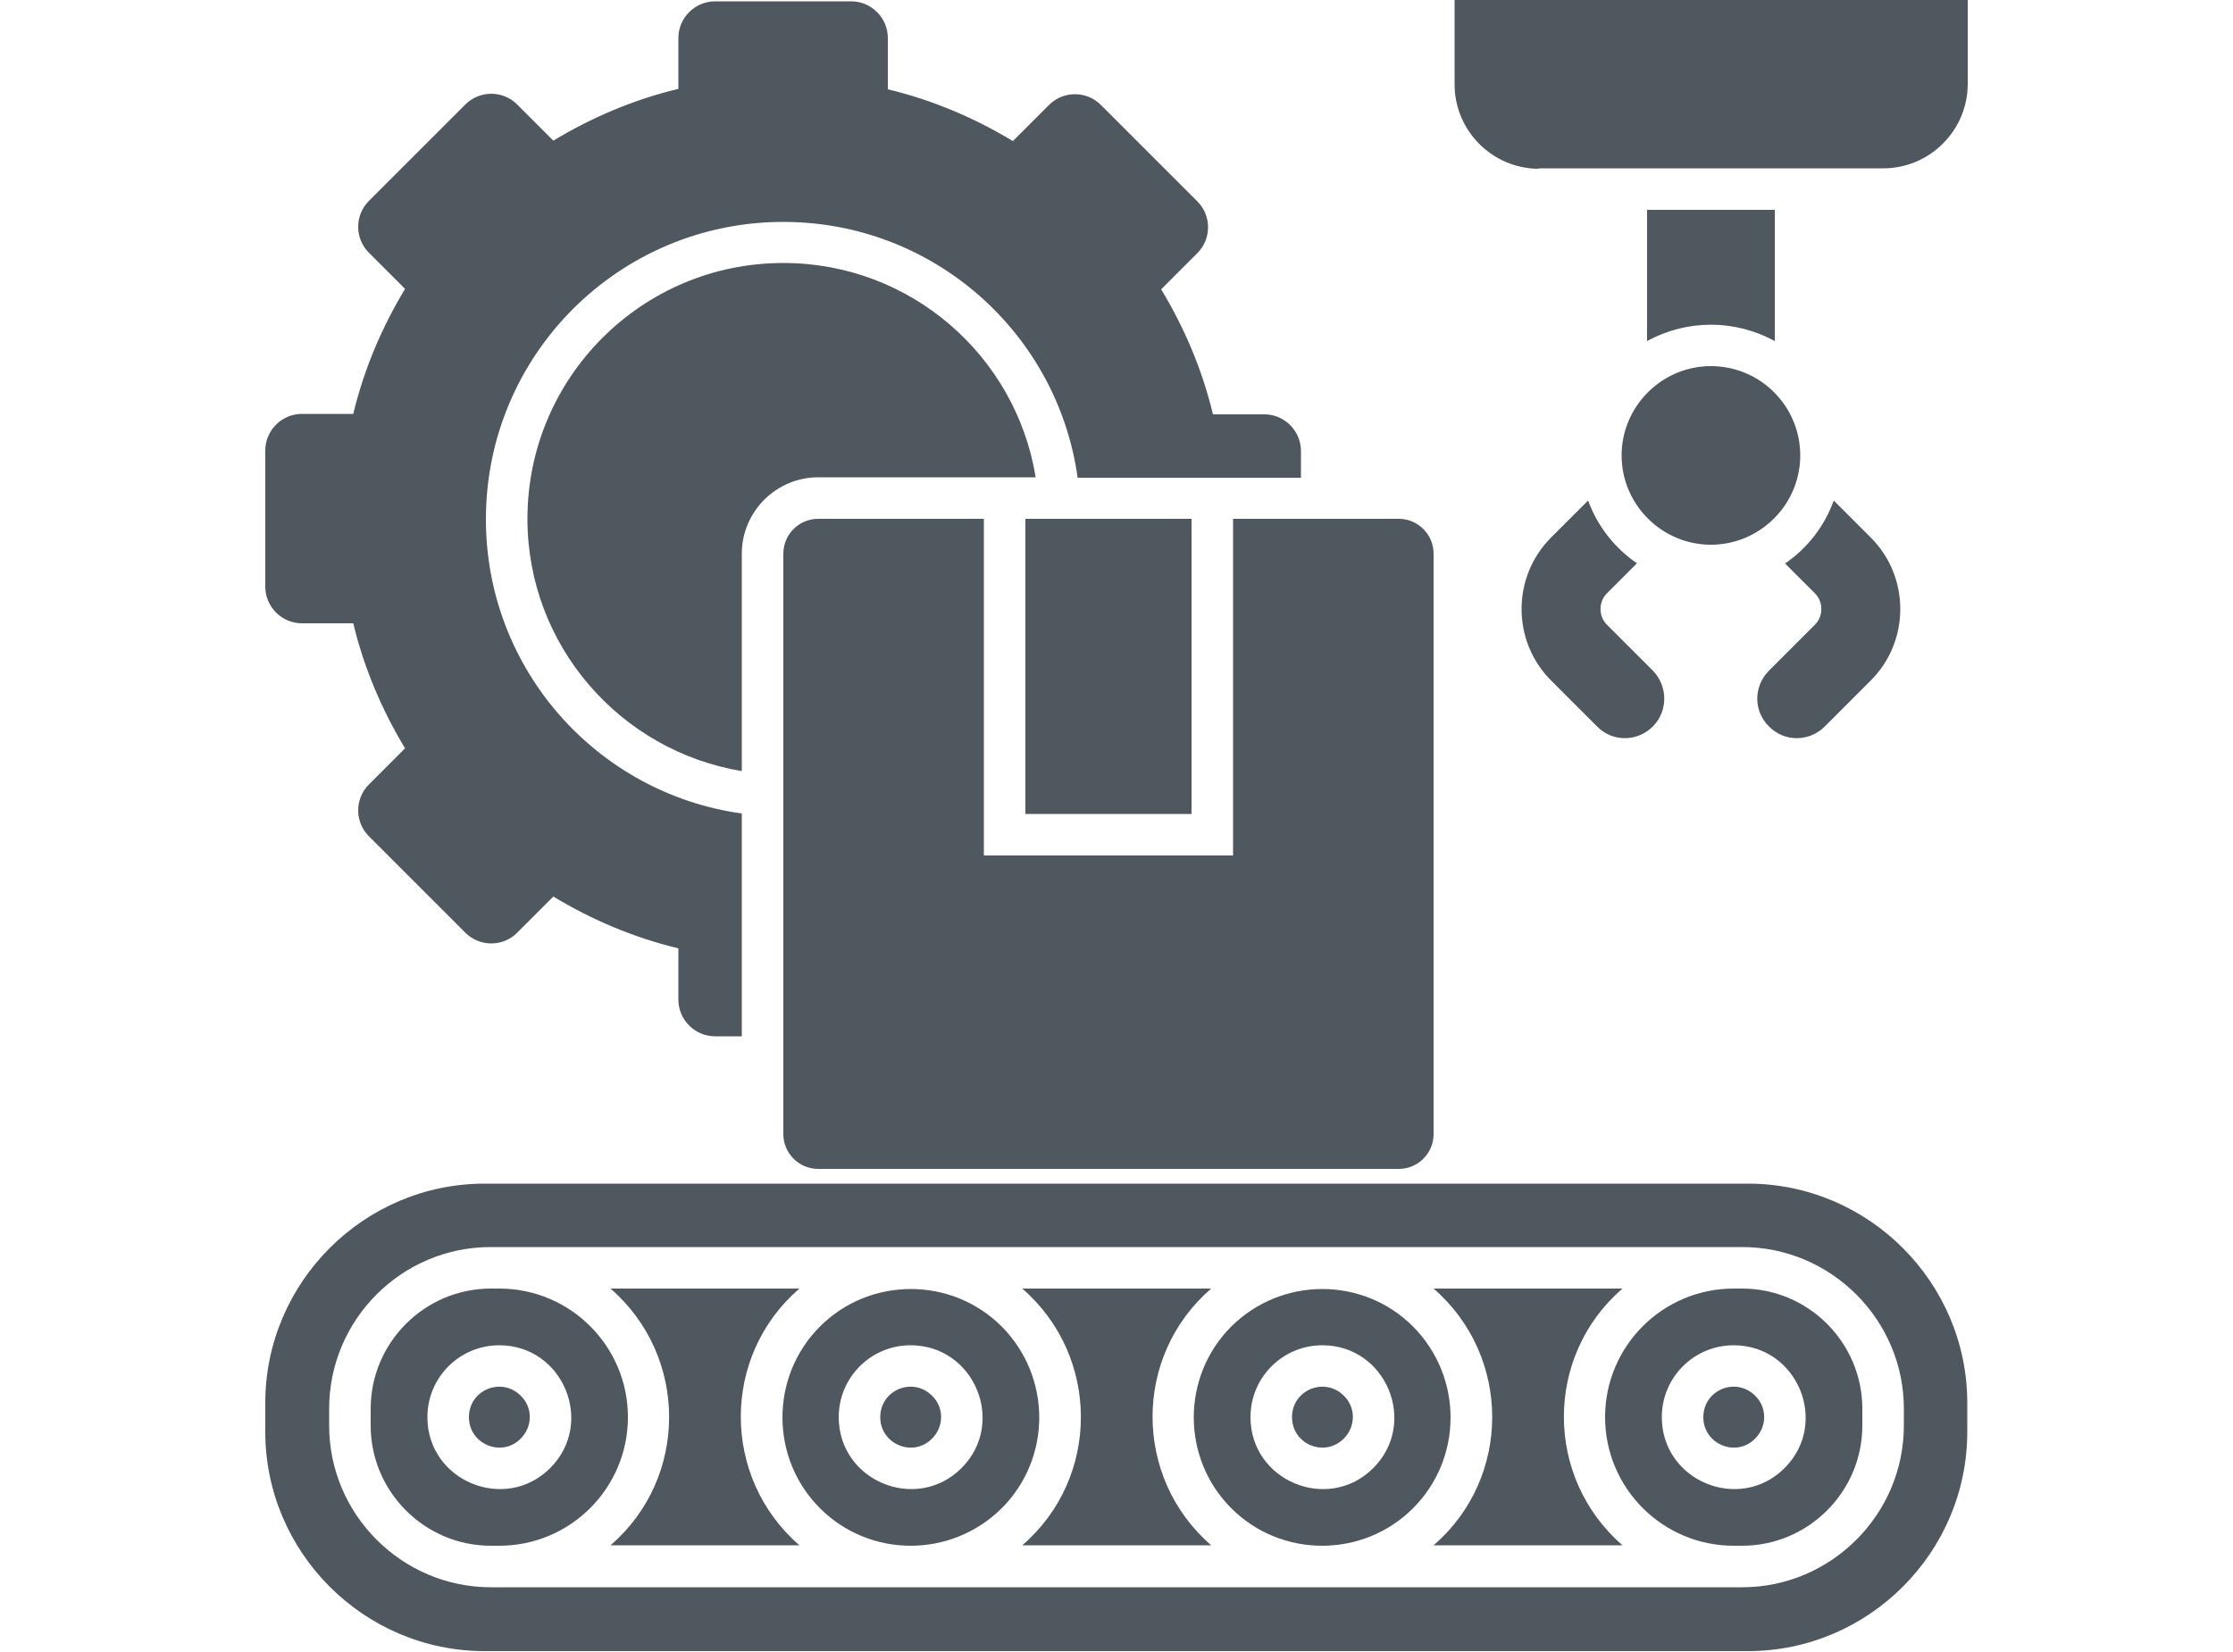 <svg xmlns="http://www.w3.org/2000/svg" id="Steel_Producer" data-name="Steel Producer" viewBox="0 0 50 37"><defs><style>      .cls-1 {        fill: #4f585e;      }    </style></defs><path class="cls-1" d="M39.15,26.51H10.85c-2.7,0-4.91,2.21-4.91,4.91v.65c0,2.7,2.21,4.91,4.91,4.91h28.29c2.7,0,4.91-2.21,4.91-4.91v-.65c0-2.7-2.21-4.91-4.91-4.91ZM34.45,3.77h7.72c1.04,0,1.89-.85,1.89-1.89V0h-11.49v1.89c0,1.04.85,1.89,1.89,1.89ZM38.31,8.2c1.11,0,2,.9,2,2s-.9,2-2,2-2-.9-2-2,.9-2,2-2ZM39.74,7.64v-2.94h-2.86v2.94c.89-.49,1.97-.49,2.86,0ZM36.65,12.62l-.67.67c-.19.19-.19.51,0,.7l1.03,1.03c.34.35.34.91,0,1.25-.35.35-.91.35-1.25,0l-1.03-1.03c-.88-.88-.88-2.32,0-3.2l.83-.83c.21.58.6,1.07,1.1,1.41h0ZM41.06,11.21l.83.83c.88.88.88,2.32,0,3.2l-1.03,1.03c-.35.35-.91.35-1.25,0-.35-.34-.35-.9,0-1.25l1.03-1.03c.19-.19.19-.51,0-.7l-.67-.67c.5-.34.88-.83,1.09-1.41h0ZM22.96,11.62h3.72v6.61h-3.72v-6.61ZM31.32,26.18h-13c-.43,0-.78-.35-.78-.78v-13c0-.43.35-.78.78-.78h3.71v7.54h5.58v-7.54h3.71c.43,0,.78.35.78.78v13c0,.43-.35.78-.78.78ZM16.61,23.21h-.6c-.45,0-.82-.37-.82-.82v-1.15c-1-.24-1.94-.64-2.8-1.16l-.81.81c-.32.32-.84.32-1.16,0l-2.16-2.16c-.32-.32-.32-.84,0-1.16l.81-.81c-.52-.86-.92-1.8-1.16-2.8h-1.15c-.45,0-.82-.37-.82-.82v-3.05c0-.45.37-.82.82-.82h1.15c.24-1,.64-1.94,1.16-2.8l-.81-.81c-.32-.32-.32-.84,0-1.16l2.16-2.16c.32-.32.84-.32,1.16,0l.81.81c.86-.52,1.8-.92,2.8-1.16V.85c0-.45.37-.82.82-.82h3.05c.45,0,.82.37.82.82v1.15c1,.24,1.94.64,2.8,1.16l.81-.81c.32-.32.84-.32,1.16,0l2.16,2.16c.32.32.32.84,0,1.16l-.81.81c.52.86.92,1.8,1.16,2.8h1.15c.45,0,.82.37.82.82v.6h-5c-.45-3.24-3.23-5.73-6.59-5.73-3.68,0-6.66,2.98-6.66,6.66,0,3.36,2.49,6.14,5.73,6.59v5h0ZM17.54,5.89c2.85,0,5.21,2.08,5.65,4.8h-4.87c-.94,0-1.71.77-1.71,1.71v4.87c-2.72-.45-4.8-2.81-4.8-5.65,0-3.16,2.56-5.73,5.73-5.73h0ZM39.3,31.26c-.43-.43-1.16-.13-1.16.48s.74.91,1.16.48c.27-.27.27-.7,0-.96ZM30.09,31.26c-.43-.43-1.16-.13-1.16.48s.73.91,1.16.48c.27-.27.27-.7,0-.96ZM29.61,30.13c1.43,0,2.15,1.74,1.14,2.75-1.01,1.01-2.75.29-2.75-1.14,0-.89.72-1.61,1.61-1.61ZM20.87,31.26c-.43-.43-1.16-.13-1.16.48s.74.91,1.16.48c.27-.27.27-.7,0-.96ZM20.39,30.13c1.43,0,2.15,1.74,1.14,2.75-1.01,1.01-2.75.29-2.75-1.14,0-.89.72-1.61,1.61-1.61ZM11.66,31.26c-.43-.43-1.16-.13-1.16.48s.74.91,1.16.48c.27-.27.27-.7,0-.96ZM11.18,30.13c1.43,0,2.15,1.74,1.14,2.75-1.01,1.01-2.75.29-2.75-1.14,0-.89.72-1.61,1.61-1.61ZM22.43,29.71c-1.12-1.12-2.95-1.12-4.07,0s-1.12,2.95,0,4.07c1.12,1.12,2.94,1.12,4.07,0,1.12-1.12,1.12-2.94,0-4.07ZM31.64,29.71c-1.12-1.12-2.94-1.12-4.07,0-1.12,1.12-1.12,2.95,0,4.07s2.95,1.12,4.07,0c1.12-1.12,1.12-2.94,0-4.07ZM11.18,28.86h-.19c-1.48,0-2.69,1.21-2.69,2.69v.38c0,1.48,1.21,2.69,2.69,2.69h.19c1.59,0,2.88-1.29,2.88-2.88s-1.29-2.88-2.88-2.88ZM17.9,28.86h-4.23c1.75,1.52,1.75,4.24,0,5.75h4.23c-1.75-1.52-1.75-4.24,0-5.75ZM27.12,28.86h-4.23c1.75,1.52,1.75,4.24,0,5.75h4.23c-1.75-1.52-1.75-4.24,0-5.75ZM36.33,28.86h-4.23c1.75,1.52,1.75,4.24,0,5.75h4.23c-1.75-1.52-1.75-4.24,0-5.75ZM39.01,28.86h-.19c-1.59,0-2.88,1.29-2.88,2.88s1.29,2.88,2.88,2.88h.19c1.48,0,2.69-1.21,2.69-2.69v-.38c0-1.48-1.21-2.69-2.69-2.69h0ZM10.99,27.93h28.02c1.99,0,3.62,1.63,3.62,3.62v.38c0,1.99-1.63,3.62-3.62,3.62H10.99c-1.99,0-3.62-1.63-3.62-3.62v-.38c0-1.99,1.62-3.62,3.62-3.62ZM38.82,30.13c1.43,0,2.15,1.74,1.14,2.75-1.01,1.01-2.75.29-2.75-1.14,0-.89.72-1.61,1.61-1.61Z"></path></svg>